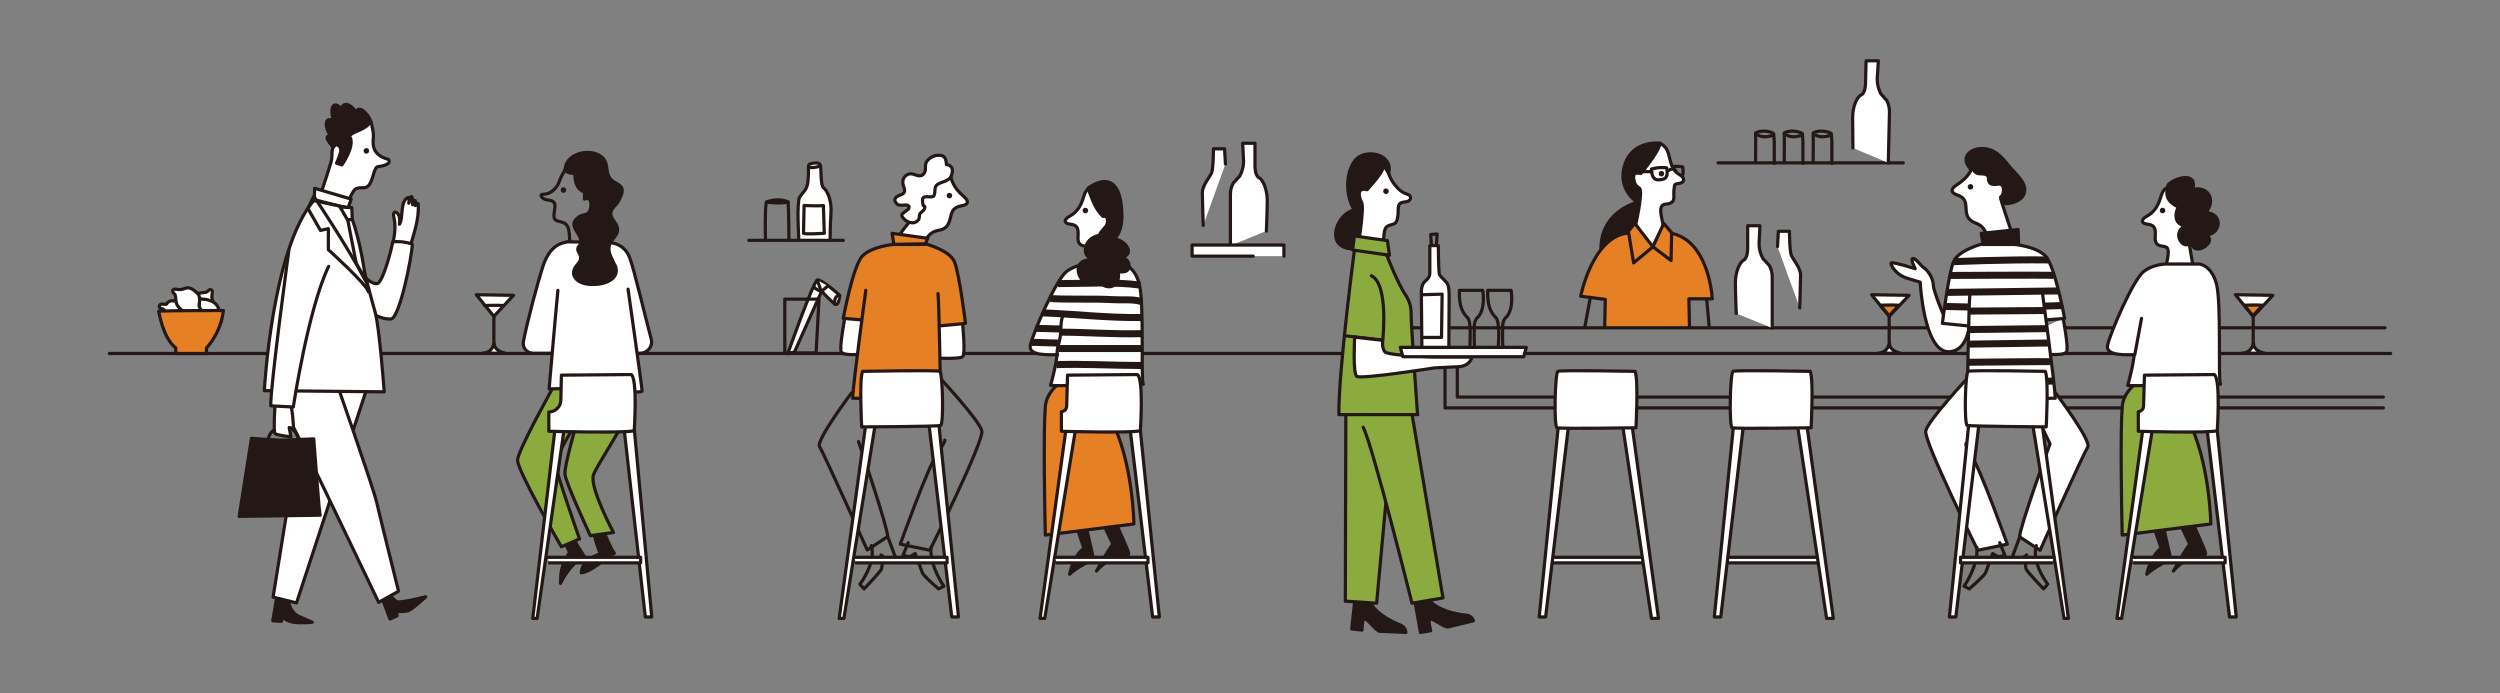 <?xml version="1.0" encoding="UTF-8"?>
<svg id="c" xmlns="http://www.w3.org/2000/svg" version="1.1" viewBox="0 0 855 237">
  <rect x="0" y="0" width="855" height="237" fill="#808080" stroke="none"/>
  <defs>
    <style>
      .cls-1 {
        fill: #e68024;
      }

      .cls-1, .cls-2, .cls-3, .cls-4, .cls-5, .cls-6, .cls-7, .cls-8 {
        stroke-linecap: round;
        stroke-linejoin: round;
      }

      .cls-1, .cls-2, .cls-3, .cls-4, .cls-5, .cls-6, .cls-7, .cls-8, .cls-9 {
        stroke: #231815;
      }

      .cls-1, .cls-3, .cls-4, .cls-5, .cls-8 {
        stroke-width: 1.1px;
      }

      .cls-2, .cls-3 {
        fill: #231815;
      }

      .cls-2, .cls-6, .cls-7 {
        stroke-width: 1.1px;
      }

      .cls-4 {
        fill: #8cab3f;
      }

      .cls-5, .cls-6, .cls-9 {
        fill: none;
      }

      .cls-7, .cls-8 {
        fill: #fff;
      }

      .cls-9 {
        stroke-miterlimit: 10;
        stroke-width: 2.4px;
      }
    </style>
  </defs>
  <g>
    <line class="cls-8" x1="587.6" y1="55.7" x2="650.9" y2="55.7"/>
    <path class="cls-8" d="M645.8,55.7l.4-17.4c0-1.4-.3-2.7-.9-3.9l-2.1-2.4c-.8-1.6-1.2-3.3-1.2-5l.4-6.2h-4.2c0,0-.2,7.9-.2,7.9,0,0,0,3.1-1.5,3.8s-2.9,4.1-2.9,7.6c0,3.5.1,10.5.1,10.5"/>
    <g>
      <path class="cls-5" d="M600.4,55.6c0-3.4.1-6.8,0-10.1,1.4-1,4.9-.8,6.2.2,0,.8.2,1.8.2,2.6v7.6"/>
      <path class="cls-5" d="M601.3,46.2c1.3.9,3.7.6,5.1,0"/>
    </g>
    <g>
      <path class="cls-5" d="M610.2,55.6c0-3.4.1-6.8,0-10.1,1.4-1,4.9-.8,6.2.2,0,.8.2,1.8.2,2.6v7.6"/>
      <path class="cls-5" d="M611.1,46.2c1.3.9,3.7.6,5.1,0"/>
    </g>
    <g>
      <path class="cls-5" d="M620.1,55.6c0-3.4.1-6.8,0-10.1,1.4-1,4.9-.8,6.2.2,0,.8.2,1.8.2,2.6v7.6"/>
      <path class="cls-5" d="M621,46.2c1.3.9,3.7.6,5.1,0"/>
    </g>
  </g>
  <line class="cls-5" x1="817.6" y1="120.9" x2="37.4" y2="120.9"/>
  <polyline class="cls-5" points="664 139.5 494.2 139.5 494.2 122.4"/>
  <polyline class="cls-5" points="667.7 135.8 498.4 135.8 498.4 119.2"/>
  <line class="cls-5" x1="815.1" y1="139.5" x2="688.4" y2="139.5"/>
  <line class="cls-5" x1="815.1" y1="135.8" x2="688.4" y2="135.8"/>
  <path class="cls-3" d="M206.5,181.9c1.1,2.2,2,5.1,3.6,7.3-3.2,1.8-7.6,6.2-11.3,6.7.3-3.8,3.3-5.3,6.5-6.5-1-2.4-1.7-5.1-2.5-7.6,1.4,0,2.8.2,3.7.2Z"/>
  <path class="cls-3" d="M195.6,183.3c1.3,2.4,2.7,4.7,4.2,6.9-3.2,1.5-6.6,6.1-8.1,9.3,0-3.9.3-5.5,2.1-8.9s1.2-.8.5-2.7-1.5-2.2-2.2-3c1.2,0,2.8,0,3.6-1.6Z"/>
  <path class="cls-4" d="M189.7,131.5s-12.5,22.3-12.7,25.8,15,29.7,15,29.7l6.2-2.7s-8-22.7-8.2-25.4,7.4-14.9,7.4-14.9c0,0-4.4,15.2-4.2,18.1s8.7,21.1,8.7,21.1l7.9-1.1s-8.4-15.7-6.8-19.8c1.6-4,10-16.1,11.9-21.7,1.8-5.7.9-10.8.9-10.8l-26.1,1.6Z"/>
  <path class="cls-5" d="M321.3,129.1s13.8,14.8,14.5,18.3c.7,3.5-17.8,40.8-17.8,40.8l-10.1-2.1s9.2-25.8,12.5-30.7,2.7-4.9,2.7-4.9"/>
  <path class="cls-3" d="M381.5,178.6s4.4,9.6,4.5,10.6-.7,0-4.9,1.7c-4.2,1.7-6.1,4.4-6.1,4.4,0,0,3.7-6.8,5.6-9.2l-4-8.4,4.9.9Z"/>
  <path class="cls-3" d="M371,178l3,13.2s-6.1,3-8.2,5.2c0,0,1-5.9,4.9-8.9l-3.5-10.3,3.8.7Z"/>
  <path class="cls-1" d="M365.5,139.5s5.2.5,11.2.7c5.9.2,9.9.8,11.3-2.1,1-2.1-.2-12.4-.2-12.4l-18.5,1.4s-11.2,3.8-11.8,12c-.7,8.2-.2,36.8,0,43.9l30.3-3.8s-.3-21.6-8-36.1"/>
  <polyline class="cls-8" points="364.6 146.5 355.7 211.5 357.3 211.5 367.8 147"/>
  <polyline class="cls-8" points="389.6 143.3 396.5 211 394.2 211 386.4 145.9"/>
  <polyline class="cls-8" points="360.8 190.6 392.6 190.6 392.6 192.5 361.4 192.5"/>
  <polyline class="cls-8" points="190.1 144.2 182.2 211.5 183.7 211.5 192.8 147.7"/>
  <polyline class="cls-8" points="216.8 145.4 222.9 211 220.7 211 213.5 147.2"/>
  <polyline class="cls-8" points="187.2 190.6 219.1 190.6 219.1 192.5 187.9 192.5"/>
  <path class="cls-8" d="M381.9,92.6s-2.6-14.2-2.3-15.9c.3-1.7,2.7-5.6-.9-4.9,0,0-4.8-4.8-5.3-7.8,0,0-1.9,0-2.8,3.3-.8,2.8-2.1,5.2-4.7,6.6-2.4,1.3-1.8,2.5-.2,2.7,1.6.3,2.8.4,3,2.5s-.8,4.3,1.9,5c0,0,1.3.2,1.8.4s.9,1,.7,2.6-.8,4.4-.8,4.4l9.5,1.2Z"/>
  <path class="cls-8" d="M361.5,121.5c-.4,3.3-1.3,7-2.2,10.3,4.7.3,9.6-.2,14.3-.1,4.1,0,7.7.7,11.8.3.4,0,5.4-.8,5.6-.6-.9-1.6.4-27.8-1.4-34.4-1.8-6.6-6-6.7-6-6.7h-10.8s-4.5-.2-8.1,2.6c-3.6,2.9-11.2,20.5-12.3,25.1-1,3.9,6.9,3.3,9.3,3.3"/>
  <g>
    <path class="cls-9" d="M361.8,97c9,0,19.3-.7,28.1.5"/>
    <path class="cls-9" d="M359.2,102.1c6.1.4,14.7,0,21.9.4,3,.2,6.6-.3,9.4.7"/>
    <path class="cls-9" d="M356.7,107c10.8.4,21.3,1.7,33.6,1.6"/>
    <path class="cls-9" d="M354.2,112.3c2.9,0,5.5.2,8.4.2"/>
    <path class="cls-9" d="M352.9,117.1c3.3,0,5.6.2,8.9.2"/>
    <path class="cls-9" d="M363,113.6c8.1,0,18.3.8,27.7.5"/>
    <path class="cls-9" d="M362,119.2h28.9"/>
    <path class="cls-9" d="M361.3,124.7c9.7-.3,19.5.3,29.3.3"/>
  </g>
  <circle class="cls-3" cx="371.2" cy="72" r=".4"/>
  <circle class="cls-3" cx="192.7" cy="65" r=".4"/>
  <path class="cls-3" d="M376.1,80.3c.3-1.1,1.5-2,2.2-3s.9-3.8-1.1-3.3c-2.8-2.7-3.8-6.3-5.1-9.6,0,0,11.5-9.4,11.6,9.8,0,0,0,6-3,7.6,3.2-.3,8,4.6,3.2,6.2,1.4.6,2.5,1.7,2.2,3.4s-1.9,1.6-3.7,1.6c1.1,5.4-4.6,7-7.1,2.3-5,6-11-7.2-1.6-6.4-1.9-1.2-3-2-2.3-4.6s3-3.5,4.8-3.9Z"/>
  <path class="cls-5" d="M361.5,121.3c.1-3.3.6-2.9,1.1-6.2.4-2.1,0-5.2.9-7"/>
  <path class="cls-8" d="M325.2,60.4c.4,2.5,2.2,4.9,4.1,6.5,1.8,1.5,2.5,3-.5,3.5-2.7.5-3.2,1.6-3.8,4.2s-1.6,3.8-4.1,4.2c-2.9.5-4.1,2.5-5.2,5.2-2.8-.8-5.8-1.8-8.6-2.1.7-2.6,3.3-5,4.9-7.3,1.4-2.1,2.7-3.7,1.9-6s-.7-1.9-.2-2.7c.7-1.2,1.6-.6,2.6-.9,2.6-.7,0-3.1,1.9-4.9s4.9,2.6,6.9.2Z"/>
  <circle class="cls-3" cx="324.7" cy="66.9" r=".4"/>
  <path class="cls-8" d="M310.9,70.7c-.5-1.3-3,.1-4.1-.9-1.6-1.6-.4-2.6,1.1-3.1s1.8-1.2,1.1-3.1c-.6-1.6-.1-3.5,1.9-4.1,1.8-.5,3.9,2,5.3-.5.6-1,0-2.4.6-3.5s2-2.1,3.3-2.3c2.9-.5,3.4.8,3.6,3.1,2.3.2,2.4,2.4,1.5,4.1s-3.2,1.7-4.6,2.7-.4,2.5-1.3,4c-1.3.8-4-.9-3.8,1.7s.8,1.3.8,2c0,1.1-1.1,1.5-1.6,2.2s-.1,1.6-.6,2.2c-1.7,2.1-4.7.5-5.6-1.2-.7-1.3,2.9-2,2.3-3.3Z"/>
  <polygon class="cls-1" points="305.7 83.6 305.1 79.8 317.3 81.5 316.5 83.4 305.7 83.6"/>
  <path class="cls-8" d="M288.9,108.9s-1.9,10-1.2,11.4,5.9.9,5.9.9l27.9,1.3s6.6.3,7.7-.5,0-11.3,0-11.3"/>
  <path class="cls-1" d="M316.5,83.4s8.2,2.1,9.9,6.1c1.7,4,3.8,21.1,3.8,21.1l-9.2.9-32.6-2.6s3.3-18.1,6.6-21.4c3.3-3.3,10.6-3.9,10.6-3.9h10.8Z"/>
  <path class="cls-1" d="M296.1,99.3s-4.4,32.4-4.5,36.9l30.1.3s-.5-32.4-.9-36.1"/>
  <path class="cls-8" d="M363,140.9v6.6s24.2.7,27-.2c0,0,1.2-17.6-1-19.2l-23.9.2-.3,10.6c0,1-.8,1.8-1.8,1.9h0Z"/>
  <path class="cls-5" d="M194.4,56.3s-2.3,3.3-3.1,5.7-3.1,4.4-5.2,4.4-.7,1.6.7,1.9c1.4.3,3,.2,3,2.1s-1.2,4.4.7,5.1,3.8.2,4.2,4.4c.3,4.2.2,5.9.2,5.9l10.6-1s-1-8.5-.3-11c.7-2.4,1.7-6.4-.5-7.5s-5.2-9.4-10.1-9.9Z"/>
  <path class="cls-8" d="M193.7,82.7l13.2.2s6.1-.7,8.4,5.1c1.4,3.4,5.2,19.7,7.4,27.9.7,2.5-1.2,4.9-3.8,4.9h-36.6c-2.1,0-3.7-1.9-3.3-4,1.4-7.2,5.1-20.9,6.6-25.5,1.4-4.4,3.8-7.9,8.2-8.5Z"/>
  <path class="cls-5" d="M310.6,185.6l-1.8,4.4,2.4.4,1.8-1.1s2,5.3,2.4,6.5,5.6,5.6,5.6,5.6l1.8-.9s-4.9-6.9-4.4-13.3"/>
  <path class="cls-5" d="M293.6,151s9.8,28.6,10,32.5l-7,4.6s-14.9-33.2-16.3-35.3c-1.4-2.1,10.9-18.4,10.9-18.4"/>
  <path class="cls-5" d="M303.6,183.5l2.6,7-3.3.5-1.6-1.2s.9,3.7,0,5.1c-.9,1.4-5.8,6.5-5.8,6.5l-1.4-1.6s5.6-7.2,3.9-13.2"/>
  <path class="cls-8" d="M214.8,98.9s4.8,33.7,4.8,34.8-17.9-.5-21.1-.7c-3.3-.2-10.7,0-10.7,0,0,0,2.3-26.8,3-33.7"/>
  <path class="cls-8" d="M187.7,140.9v6.6s26.4.7,29.2-.2c0,0,1.2-17.6-1-19.2l-23.9.2-.2,8.6c0,2.1-1.8,3.9-3.9,4h-.2Z"/>
  <polyline class="cls-8" points="295.9 146.5 287 211.5 288.6 211.5 299.2 145.9"/>
  <polyline class="cls-8" points="321 144.2 327.8 211 325.5 211 317.8 145.9"/>
  <polyline class="cls-8" points="292.1 190.6 323.9 190.6 323.9 192.5 292.8 192.5"/>
  <path class="cls-8" d="M295.1,127s25.3-.5,26.3,0c1,.5,1.4,18.1.3,18.5s-27,.5-27,.5c0,0-.9-16.2.3-19Z"/>
  <path class="cls-3" d="M210.3,90.8c-.8-2.1-2.4-4.1-2-6.4.3-2.3,2.7-3.4,2.9-5.6.2-2.3-2.2-3.5-2.3-5.6-.1-2,1.8-2.9,2.6-4.4,2.6-4.7.9-5.1-1.7-6.7-3.3-2.1-1.3-5.9-3.8-8.2-3.8-3.5-12.2-1.6-12.7,3.8,0,1.4,2.1,1.6,3.3,1.6,0,2.5.5,5.5,3.3,6.3,0,.8,0,1.7,0,2.5,2.3-1.2,2.5,2,2,3.5-.8,2.3-2.2,1.5-3.8,2.5-4.7,3.2,1.2,5.5.5,9.1-.1.7-1,1.1-1,2s.7,1.4.9,2.3c.4,2.3-1.3,2.8-2,4.4-1.1,2.4.7,4.2,2.8,4.9,4,1.4,13.4,0,11.1-6Z"/>
  <g>
    <polygon class="cls-8" points="162.9 100.8 168.9 108.2 175.6 101 162.9 100.8"/>
    <path class="cls-8" d="M165.7,104.5s4.4-.2,6.5,0"/>
    <path class="cls-8" d="M168.9,108.2v9.1s-.2,3.3-3.9,3.5h7.8s-3.9-.7-3.8-3.5"/>
  </g>
  <g>
    <polygon class="cls-8" points="640.1 100.8 646.1 108.2 652.9 101 640.1 100.8"/>
    <path class="cls-1" d="M643.2,104.4s4.1-.2,6.2,0l-3.3,3.6-3-3.6Z"/>
    <path class="cls-8" d="M646.1,108.2v9.1s-.2,3.3-3.9,3.5h7.8s-3.9-.7-3.8-3.5"/>
  </g>
  <g>
    <polygon class="cls-8" points="764.5 100.8 770.6 108.2 777.3 101 764.5 100.8"/>
    <path class="cls-1" d="M767.6,104.4s4.1-.2,6.2,0l-3.3,3.6-3-3.6Z"/>
    <path class="cls-8" d="M770.6,108.2v9.1s-.2,3.3-3.9,3.5h7.8s-3.9-.7-3.8-3.5"/>
  </g>
  <path class="cls-8" d="M420.8,84v-17.5c0-1.4.3-2.7,1-3.9l2.2-2.4c.8-1.5,1.3-3.2,1.3-5l-.3-6.2h4.2v8s0,3.1,1.4,3.8c1.4.7,2.8,4.2,2.8,7.7s-.3,10.5-.3,10.5"/>
  <path class="cls-8" d="M419.1,56.1l-.3-5.2h-3.8s0,7-.7,8.4-3.1,4.2-3.1,6.6.3,11.2.3,11.2"/>
  <g>
    <path class="cls-8" d="M269.4,121s8.7-24.6,10.1-25.2c1.4-.5,7.7,5.2,7.7,5.2,0,0-.3,3.8-1.6,3s-4.6-4.4-4.6-4.4l-9.3,20.8-2.2.5Z"/>
    <path class="cls-8" d="M285.5,104.1s-.5-3,1.6-3"/>
    <polyline class="cls-8" points="283.1 97.8 280.9 99.7 279.5 95.8"/>
    <path class="cls-8" d="M280.9,99.7s-2.2-.8-2.5-1.6"/>
  </g>
  <polygon class="cls-5" points="268.4 120.7 268.4 102.3 280.1 102.3 279.1 120.7 268.4 120.7"/>
  <path class="cls-8" d="M273.2,82s-.8-12.9.3-14.6,2.5-2.4,2.8-5.2c.2-1.8.2-3.9.2-5s.3-1.1.8-1.2c1.1-.3,3.1-.6,3.3.6.3,1.7,0,7,1.1,7.7s2.8,4.2,2.5,8.4c-.3,4.2-.3,9.4-.3,9.4"/>
  <path class="cls-8" d="M269.5,69.1c.3,2.8.3,12.9.3,12.9"/>
  <path class="cls-8" d="M261.8,82s-.3-10.7.3-12.8"/>
  <path class="cls-8" d="M269.5,69.1c-3.1.7-7.4,0-7.4,0,0,0,3.9-1.7,7.4,0Z"/>
  <g>
    <path class="cls-8" d="M72.5,101c0-.6.4-1.6-.3-1.9-.8-.3-1,.6-1.6.8-1.4.4-2.5,0-3.9,1-1.2.9-2.6,2.7-2.3,4.3s.6,1.2.6,1.9-.6,1.1-.6,1.8c1.1.4,1.8-1,2.8-.8,1.6.3,3.2.2,3.8-.4,3.8-3.8,1.1-4.2,1.5-6.7Z"/>
    <path class="cls-8" d="M69.6,102.3c2.1.2,4.7,1.1,5.2,3.5s0,1.5.1,2.3.8,1.3.7,1.9c-.2,1.2-2.8,0-3.9-.4-1.5-.5-2.9-1.6-3.4-3.2s0-1.9-.3-2.7-1.3-1.2-.5-1.9c.8.2,1.8.6,2.1.6Z"/>
    <path class="cls-8" d="M57,103.9c1.8-2.7,6.7.5,6.6,2.4s2.5,1.1,1.2,2.3c-.2.2-.7,0-.9.3s-.4.7-.7,1c-.8.7-1.7.9-2.8.7s-2.4-1-3.3-2c-.7-.8-.5-1.9-1-2.6s-1.9-.3-1.6-1.4,1.9-.3,2.5-.6Z"/>
    <path class="cls-8" d="M61,99c-.6,0-1.6-.4-1.9.3s.6,1,.8,1.6c.4,1.4,0,2.5,1,3.9.9,1.2,2.7,2.6,4.3,2.3.7,0,1.2-.6,1.9-.6.6,0,1.1.6,1.8.6.4-1.1-1-1.8-.8-2.8.3-1.6.2-3.2-.4-3.8-3.8-3.8-4.2-1.1-6.7-1.5Z"/>
    <path class="cls-1" d="M54.3,106.5s1.4,9.1,5.8,12.5v1.9h10.5v-1.9s4.9-4.9,5.8-12.8c0,0-17.2,0-22.1.2Z"/>
  </g>
  <polyline class="cls-8" points="439.1 87.6 439.1 83.8 407.7 83.8 407.7 87.6 428.6 87.6"/>
  <line class="cls-8" x1="256.1" y1="82.2" x2="288.4" y2="82.2"/>
  <path class="cls-8" d="M276.5,57.2s1.8.4,3.5-.3"/>
  <path class="cls-8" d="M275.1,70.3s5.3.2,6.5,0l.3,9.5s-6.4.4-7.1,0l.2-9.5Z"/>
  <g>
    <path class="cls-3" d="M567.8,49s-9.3-1.3-12.1,7.3,4.3,12.9,4.3,12.9c0,0-14.7,3.4-12.2,19.5,2.5,16.1,12.2,2.9,12.2,2.9l7.7-42.7Z"/>
    <path class="cls-1" d="M577.8,111.6l-.2-9.4h8s-.7-14.9-9.5-20.6c-6.5-4.3-19.5-1.9-19.5-1.9-12.1,1.5-16,21.6-16,21.6l8.4,1.1-.2,9.4"/>
    <path class="cls-5" d="M575.5,57.1s-2.1-.6-5.2.2c0,0-.1,3.7,2.2,3.7s3.6-.3,3-3.9Z"/>
    <path class="cls-8" d="M568.9,77.3s-.7-2.8-.9-4.5c-.2-1.7.3-2.4.7-2.7s1.9-.4,1.9-.4c2.7-.7,1.6-2.6,1.9-4.8.2-2.1.2-1.9,1.8-2.2,1.7-.2,2.4-1.7-.1-3.1s-2.8-4.2-3.6-7.1-2.9-3.4-2.9-3.4c-.5,3.1-6.5,10.2-6.5,10.2-2.3-.4-2.8.3-2.4,2.3s1.1,2.1,1.9,2.8c1.4,1.2-1.7,14.3-1.7,14.3l6.1,5.9,3.7-7.1Z"/>
    <circle class="cls-3" cx="568.2" cy="59.4" r=".4"/>
    <polygon class="cls-1" points="569 76.4 571.7 79.6 571.5 89.1 565.3 84.4 569 76.4"/>
    <polygon class="cls-1" points="565.3 84.4 559.1 76.4 556.9 79.1 558.7 89.9 565.3 84.4"/>
    <line class="cls-8" x1="583.7" y1="102.5" x2="584.5" y2="111.3"/>
    <line class="cls-8" x1="543.9" y1="101.7" x2="542" y2="111.9"/>
    <path class="cls-5" d="M570,57.4s-2.1-.4-5.2.4c0,0-.1,3.7,2.2,3.7s3.7-.5,3-4.1Z"/>
    <path class="cls-5" d="M570.7,58.3s1.2-1.1,2.4,0"/>
    <line class="cls-5" x1="564.9" y1="58.7" x2="559.6" y2="58.7"/>
  </g>
  <polyline class="cls-5" points="471.5 119.8 471.5 112.1 815.7 112.1"/>
  <path class="cls-3" d="M749.8,178.6s4.4,9.6,4.5,10.6-.7,0-4.9,1.7c-4.2,1.7-6.1,4.4-6.1,4.4,0,0,3.7-6.8,5.6-9.2l-4-8.4,4.9.9Z"/>
  <path class="cls-3" d="M739.4,178l3,13.2s-6.1,3-8.2,5.2c0,0,1-5.9,4.9-8.9l-3.5-10.3,3.8.7Z"/>
  <path class="cls-4" d="M733.8,139.5s5.2.5,11.2.7c5.9.2,9.9.8,11.3-2.1,1-2.1-.2-12.4-.2-12.4l-18.5,1.4s-11.2,3.8-11.8,12c-.7,8.2-.2,36.8,0,43.9l30.3-3.8s-.3-21.6-8-36.1"/>
  <polyline class="cls-8" points="732.9 146.5 724 211.5 725.6 211.5 736.1 147"/>
  <polyline class="cls-8" points="757.9 143.3 764.8 211 762.5 211 754.7 145.9"/>
  <polyline class="cls-8" points="729.1 190.6 761 190.6 761 192.5 729.8 192.5"/>
  <path class="cls-8" d="M750.3,92.6s-2.6-14.2-2.3-15.9c.3-1.7,2.7-5.6-.9-4.9,0,0-4.8-4.8-5.3-7.8,0,0-1.9,0-2.8,3.3-.8,2.8-2.1,5.2-4.7,6.6-2.4,1.3-1.8,2.5-.2,2.7,1.6.3,2.8.4,3,2.5s-.8,4.3,1.9,5c0,0,1.3.2,1.8.4s.9,1,.7,2.6-.8,4.4-.8,4.4l9.5,1.2Z"/>
  <path class="cls-8" d="M729.9,121.5c-.4,3.3-1.3,7-2.2,10.3,4.7.3,9.6-.2,14.3-.1,4.1,0,7.7.7,11.8.3.4,0,5.4-.8,5.6-.6-.9-1.6.4-27.8-1.4-34.4-1.8-6.6-6-6.7-6-6.7h-10.8s-4.5-.2-8.1,2.6c-3.6,2.9-11.2,20.5-12.3,25.1-1,3.9,6.9,3.3,9.3,3.3l2.3-12.4"/>
  <circle class="cls-3" cx="739.6" cy="72" r=".4"/>
  <path class="cls-8" d="M731.3,140.9v6.6s24.2.7,27-.2c0,0,1.2-17.6-1-19.2l-23.9.2-.3,10.6c0,1-.8,1.8-1.8,1.9h0Z"/>
  <g>
    <path class="cls-8" d="M673.3,151.5s-2.6-1,.7,3.9c3.3,4.9,12.5,30.7,12.5,30.7l-10.1,2.1s-18.5-37.3-17.8-40.8c.7-3.5,14.5-18.3,14.5-18.3l30,5.4s12.3,16.3,10.9,18.4c-1.4,2.1-16.3,35.3-16.3,35.3l-7-4.6c.2-3.9,10.4-31.8,10.4-31.8l-3.7-7.7-21.8.7-2.6,6.8Z"/>
    <g>
      <path class="cls-3" d="M673.7,57.5c-3.3-3.7.2-6.8,4.3-6.7s6.5,2.7,9,5.9c2.1,2.6,6.6,6,5.2,9.6-1.1,2.9-6,4-8.9,3-4.1-1.3-5.8-7.8-9.6-11.7Z"/>
      <path class="cls-8" d="M684.2,67.4c-.3.6,4.3,12.9,4.5,14.8-2.8-.2-5.9-.4-8.7,0-.7-2.8-1.5-4.9-4.3-5.9-2.4-.9-3.2-2.3-3.3-4.8-.1-2.6-.4-3.9-3-4.8-2.8-1-1.9-2.4,0-3.6s4.3-3.4,5.1-5.8c.6,1,.9,1.9,2.2,2.1.9.1,2.7-.1,3.2.9.3.6,0,1.2.4,1.9s.7.7,1.1.8c.6.2,1.2,0,1.8,0,1-.3,2,.3,2,1.9s-.5,1.8-.9,2.6Z"/>
      <circle class="cls-3" cx="673.9" cy="63.9" r=".4"/>
      <path class="cls-8" d="M665.2,110.6"/>
      <path class="cls-8" d="M705.6,108.9s1.9,10,1.2,11.4c-.7,1.3-5.9.9-5.9.9l-21.8-.2"/>
      <polygon class="cls-3" points="678.7 86.9 677.6 79.8 690.2 78.5 690.4 84.4 678.7 86.9"/>
      <path class="cls-8" d="M673.5,111.5s-.8,8.9-7.2,8.8c-8.4-.2-9.6-23.8-9.6-23.8l-4.3-1.3c-2.1-.6-4-2-5.2-3.9-.4-.7-.7-1.3-.3-1.4.9-.3,8.1,2,8.1,2,0,0-1.9-3.7-.7-3.5s2.5,2.4,3.7,3.2c1.2.8,3.1,3.3,3.2,5.9.1,2.5,4.1,11.7,4.1,11.7"/>
      <path class="cls-8" d="M678,83.4s-8.2,2.1-9.9,6.1c-1.7,4-3.8,21.1-3.8,21.1l9.2.9,32.6-2.6s-3.3-18.1-6.6-21.4c-3.3-3.3-10.6-3.9-10.6-3.9h-10.8Z"/>
      <path class="cls-8" d="M698.4,99.3s4.4,32.4,4.5,36.9l-30.1.3s.5-32.4.9-36.1"/>
      <g>
        <path class="cls-9" d="M668.1,89.5s17.9-.8,32.4-.6"/>
        <path class="cls-9" d="M666.7,94.2s34.4-.2,35.8,0"/>
        <line class="cls-9" x1="665.8" y1="100" x2="704" y2="99.5"/>
        <line class="cls-9" x1="705.2" y1="104.5" x2="699" y2="104.7"/>
        <line class="cls-9" x1="664.9" y1="104.8" x2="673.4" y2="105"/>
        <path class="cls-9" d="M673.2,106.4s25.5-.2,26.2-.2"/>
        <path class="cls-9" d="M673.2,112.7s24.1-.3,26.7-.3"/>
        <line class="cls-9" x1="672.8" y1="117.7" x2="700.5" y2="117.3"/>
        <path class="cls-9" d="M673.2,123.9s27.4-.3,28-.2"/>
        <line class="cls-9" x1="702.2" y1="130.3" x2="672.9" y2="131.5"/>
      </g>
    </g>
    <path class="cls-5" d="M683.9,185.6l1.8,4.4-2.4.4-1.8-1.1s-2,5.3-2.4,6.5c-.4,1.1-5.6,5.6-5.6,5.6l-1.8-.9s4.9-6.9,4.4-13.3"/>
    <path class="cls-5" d="M690.8,183.5l-2.6,7,3.3.5,1.6-1.2s-.9,3.7,0,5.1c.9,1.4,5.8,6.5,5.8,6.5l1.4-1.6s-5.6-7.2-3.9-13.2"/>
    <polyline class="cls-8" points="698.6 146.5 707.4 211.5 705.9 211.5 695.3 145.9"/>
    <polyline class="cls-8" points="673.4 144.2 666.7 211 668.9 211 676.7 145.9"/>
    <polyline class="cls-8" points="702.4 190.6 670.5 190.6 670.5 192.5 701.7 192.5"/>
    <path class="cls-8" d="M699.4,127s-25.3-.5-26.3,0-1.4,18.1-.3,18.5c1,.3,27,.5,27,.5,0,0,.9-16.2-.3-19Z"/>
  </g>
  <path class="cls-3" d="M741.5,63.2c2.4-2.5,10.2-4.6,8.4,1.6,5.4-1.3,8.1,3.8,4.4,7.9,6.7.3,4.8,8.3-.3,7.5,5.5,2-4.5,8.7-4.4,2.2-2.3,4.2-7.6-2.7-2-5.3-3.8,0-4-3.8-2.6-6.3-3.6-1.7-4.6-3.8-3.5-7.5Z"/>
  <g>
    <path class="cls-3" d="M470.9,75.8c.7-7.7,5-13.9,4-16.6,1.7-6.7-8.1-8.5-11.4-4.4-3.5,4.3-3.3,12.6-.3,17-5.6,1-9.9,11.4-2.4,13.1s9.7-4,10.2-9.1Z"/>
    <path class="cls-8" d="M475.4,60.6s2.2,4.9,6.1,5.9c1.4.4,1.2,2.3-.6,2.5s-2.5.4-2.7,2.1c0,2.5-.2,4.9-1.3,5.4-1.9.8-3.1.3-3.5,3.1s-.8,11-.8,11l-8.5-3.9s2.6-15.5,1.6-17.4c-1.6-3-.9-5.3,1.8-4.4,0,0,4.7-5,5.3-7s2,1.2,2.6,2.6Z"/>
    <path class="cls-3" d="M463.7,202l-1.4,13.1,3.5.4s0-4.3,1.1-3.9c1.1.4,3.9,4.3,5,4.3s8.9.4,8.9.4c0,0,0-1.8-1.8-2.5s-11.4-4.6-11.4-11.4c0-6.7-3.9-.4-3.9-.4Z"/>
    <path class="cls-3" d="M483.5,203.3l2.3,13,3.5-.6s-1.2-4.1,0-4c1.1,0,4.9,3,6,2.7s8.6-2.1,8.6-2.1c0,0-.5-1.7-2.4-1.9-1.9-.2-12.2-1.3-14.1-7.7-1.9-6.5-3.8.7-3.8.7Z"/>
    <polygon class="cls-4" points="460.3 132.6 460.1 205.6 470.8 206.3 477.5 133.7 460.3 132.6"/>
    <path class="cls-4" d="M482.1,136.9s6,35.3,11.4,67.6l-10.6,1.8s-13.5-54.2-16.7-60.2"/>
    <path class="cls-4" d="M484.9,141.8h-27c-.2-14.8,5.5-57.7,5.5-57.7,0,0,8.6-1,9.8.4,0,0,4.3,11.6,7.5,16.4,1.4,2,2,4.4,1.9,6.8-.1,2,2.2,34.1,2.2,34.1Z"/>
    <polygon class="cls-4" points="463.2 80.7 474.5 82.3 475.2 87.3 462.6 85.5 463.2 80.7"/>
    <path class="cls-4" d="M460.5,114.9l12.4,1.4s2.1-19.2-3.9-22"/>
    <path class="cls-8" d="M463.3,115.2s-.7,12.4.7,13.5,26.7-2.9,26.7-2.9c0,0,7-.3,8.3-.4,3.9-.3,4.4-3.3,4.4-3.3h-12.4s-16.3-.4-17.4-1.8-.7-3.9-.7-3.9l-9.6-1.1Z"/>
    <polygon class="cls-5" points="491.2 84.8 491.5 80 489.3 80.2 489.6 85 491.2 84.8"/>
    <path class="cls-8" d="M495.5,120.8s.1-18,.1-20.2c0-1-.1-1.8-.2-2.4s-.4-1.3-.9-1.8c-.9-1.1-2.2-2-2.3-2.9-.2-1-.3-9.5-.3-9.5h-2.9s0,8.9,0,9.4-.1,1.5-1.1,2.3-1.7,1.8-1.8,3.9c0,1.9.2,21.1.2,21.1h9.3Z"/>
    <path class="cls-5" d="M486.2,100.8c1.5,0,5.8-.2,7-.2,0,.9-.2,12.5-.2,14.8-2.1,0-4.2,0-6.2,0"/>
    <path class="cls-5" d="M501.9,108.7c-1.2-1.4-3-3.1-2.8-9.4h8c0,0,1.2,6.7-2,9.5,0,0-.9.9-.9,3s-.2,7.7.5,8.2,4.2,1.4,4.2,1.4h-8.9s2.6-.6,2.7-2.6c0-2,.6-8.6-.8-10.2Z"/>
    <path class="cls-5" d="M511.6,108.7c-1.2-1.4-3-3.1-2.8-9.4h8c0,0,1.2,6.7-2,9.5,0,0-.9.9-.9,3s-.2,7.7.5,8.2,4.2,1.4,4.2,1.4h-8.9s2.6-.6,2.7-2.6.6-8.6-.8-10.2Z"/>
    <polygon class="cls-8" points="479.8 122 521.1 122 522 118.8 478.9 118.8 479.8 122"/>
    <circle class="cls-3" cx="474" cy="65.4" r=".4"/>
  </g>
  <path class="cls-8" d="M606.1,112.2v-17.5c0-1.4-.3-2.7-1-3.9l-2.2-2.4c-.8-1.5-1.3-3.2-1.3-5l.3-6.2h-4.2s0,8,0,8c0,0,0,3.1-1.4,3.8s-2.8,4.2-2.8,7.7.3,10.5.3,10.5"/>
  <path class="cls-8" d="M607.9,84.3l.3-5.2h3.8s0,7,.7,8.4c.7,1.4,3.1,4.2,3.1,6.6s-.3,11.2-.3,11.2"/>
  <g>
    <polyline class="cls-8" points="622 190.6 590.1 190.6 590.1 192.5 621.3 192.5"/>
    <g>
      <polyline class="cls-8" points="618.1 146.5 627 211.5 624.7 211.5 614.8 145.9"/>
      <polyline class="cls-8" points="593 144.2 586.3 211 588.5 211 596.2 145.9"/>
    </g>
    <path class="cls-8" d="M619,127s-25.3-.5-26.3,0c-1,.5-1.4,18.9-.3,19.3s27,0,27,0c0,0,.9-16.4-.3-19.3Z"/>
  </g>
  <g>
    <polyline class="cls-8" points="562.1 190.6 530.2 190.6 530.2 192.5 561.4 192.5"/>
    <g>
      <polyline class="cls-8" points="558.3 146.5 567.2 211.5 564.8 211.5 555 145.9"/>
      <polyline class="cls-8" points="533.1 144.2 526.4 211 528.6 211 536.4 145.9"/>
    </g>
    <path class="cls-8" d="M559.1,127s-25.3-.5-26.3,0c-1,.5-1.4,18.9-.3,19.3s27,0,27,0c0,0,.9-16.4-.3-19.3Z"/>
  </g>
  <g>
    <path class="cls-7" d="M134.1,84.8c.5-2.8,1.2-5.7.9-8.6s-.8-2.7,0-3.7c1.9.3,1.8,3,1.6,4.2,1.5-2.1,0-8.1,3.1-9.2.2.7.3,1.3.1,2,.3-.8.6-1.6.9-2.3.7.8.3,1.8.4,2.8.2-.5.6-.9.9-1.4.2.6.2,1.2,0,1.7.3-.4.8-.5,1-.7.5,5.4-1.7,10.9-3.1,16-1.8-.3-3.5-1-5.8-.7Z"/>
    <path class="cls-7" d="M141,83.5c0,3.6-4.3,25.4-7.3,25.6-4.7.2-8.3-3.5-12.3-5.7-4.1-2.2-13.5-10.5-16.7-14-1.5-1.6,2.6-4.9,3-7.1s3.1-2.2,3.7-3.8c2.6,3.9,4.4,7.8,7.9,10.7,2,1.7,6.7,8.2,9.7,7.8,2-.3,5.2-12.9,5.3-14.3,2.2-.2,4.5,0,6.7.8Z"/>
    <path class="cls-2" d="M98.5,205.3s.7,4.2,3.7,5.5c2.9,1.3,4.6,2,4.6,2,0,0-3.8.4-6.4,0-2.6-.4-3.7-1.8-3.7-1.8l-.5,1.5-2.9-.2,1.5-9,3.8,2Z"/>
    <path class="cls-2" d="M130.7,204.6l2.7,7.1,2.4-1.1-.2-1.5s2.2.2,3.8-.2c1.6-.4,6.2-4.8,6.2-4.8,0,0-9.3,2.4-10.1,1.6s-3.3-3.1-3.3-3.1l-1.6,1.8Z"/>
    <polygon class="cls-7" points="128.5 123.6 101.4 206.2 93.4 204.2 106.2 124.7 128.5 123.6"/>
    <path class="cls-7" d="M114.1,128s13.6,38.9,14.7,43.7,7.5,30.5,7.5,30.5l-6.8,3.8s-20.9-43.7-24-49.9c-3.1-6.2-13.6-25-13-30.5"/>
    <path class="cls-6" d="M102.3,151.1s-.7-5.1-4.6-4.9-5.1.6-6.6,5.5"/>
    <path class="cls-2" d="M126.6,41.2c-.3-1.7-4-5.9-5-2.6-.4-2.1-4.4-4.6-4.7-1.2-3.6-4.1-4,1.2-2.7,4-4-2.1-2.6,3.4-1.1,5.1-3.1-.3.6,3.4.9,4,1.2,2,1.1,5.7,1,8.1,1.6.4,4.8,1,6.2,0,1.2-.9,1.5-3.7,1.8-5.1.8-3.3,1.3-7.6,3.6-12.2Z"/>
    <path class="cls-7" d="M119.7,47.2c-.8-2.3,5.4-2.2,7.1-5.8,0,0,1,3.4.9,5.3s-1,6.2,5.1,7.8c0,0,1.2,1.2-1.2,2-2.4.8-2.6,0-3.3,1.5-.7,1.5-1.2,4.8-2.6,5.8s-3.5-.4-4.8,1.6c-1.4,2-2.3,5.3-2.3,5.3l-9.6-2.4s2.3-6.5,4.2-12.8c.8-2.7-.5-5,2-6.1,0,0,1.9.8,1.2,2.9-.6,2.1-1.3,3.5-1.3,3.5l1.8.6s4.1-5.7,3-9.1Z"/>
    <circle class="cls-2" cx="125.3" cy="51.6" r=".4"/>
    <polygon class="cls-7" points="107.5 68.3 107.6 64.4 120.1 68.1 119 71.2 107.5 68.3"/>
    <path class="cls-7" d="M119,71.2c7.2,28,7.2,28,9.3,35.6,1.5,5.3,3.1,27.2,3.1,27.2l-41-.4s2.6-48.4,16.9-65l11.7,2.5Z"/>
    <path class="cls-7" d="M94.1,138s-.7,9.7,0,10.3c.7.6,5.4,1.1,5.4,1.1l-.6-3.2,1.5.4s-.4-8.5-1.3-8.3-4.9-.3-4.9-.3Z"/>
    <path class="cls-7" d="M98.8,85.5s-6.4,47-6.2,53.3l7.7.4s5.1-33.7,12.1-48.1"/>
    <path class="cls-2" d="M86,149.9s8.6.8,12.3.6c3.7-.2,9-.4,9-.4,0,0,1.6,21,1.8,23s.4,3.1.4,3.1l-27.7.4,4.2-26.7Z"/>
    <polygon class="cls-7" points="116.3 70.8 118.8 75.1 120.5 75.1 120.3 71 116.3 70.8"/>
    <path class="cls-6" d="M125.6,97.1c-6.8-13-18.3-30-18.3-30l-2,4.2,4.3,7.5,2.7-.6v7.2s13.2,11.9,13.7,14.4"/>
    <path class="cls-7" d="M120.5,75.1s2.9,7.6,4.6,20.8l-3.3-6-2.9-14.8h1.6Z"/>
  </g>
</svg>